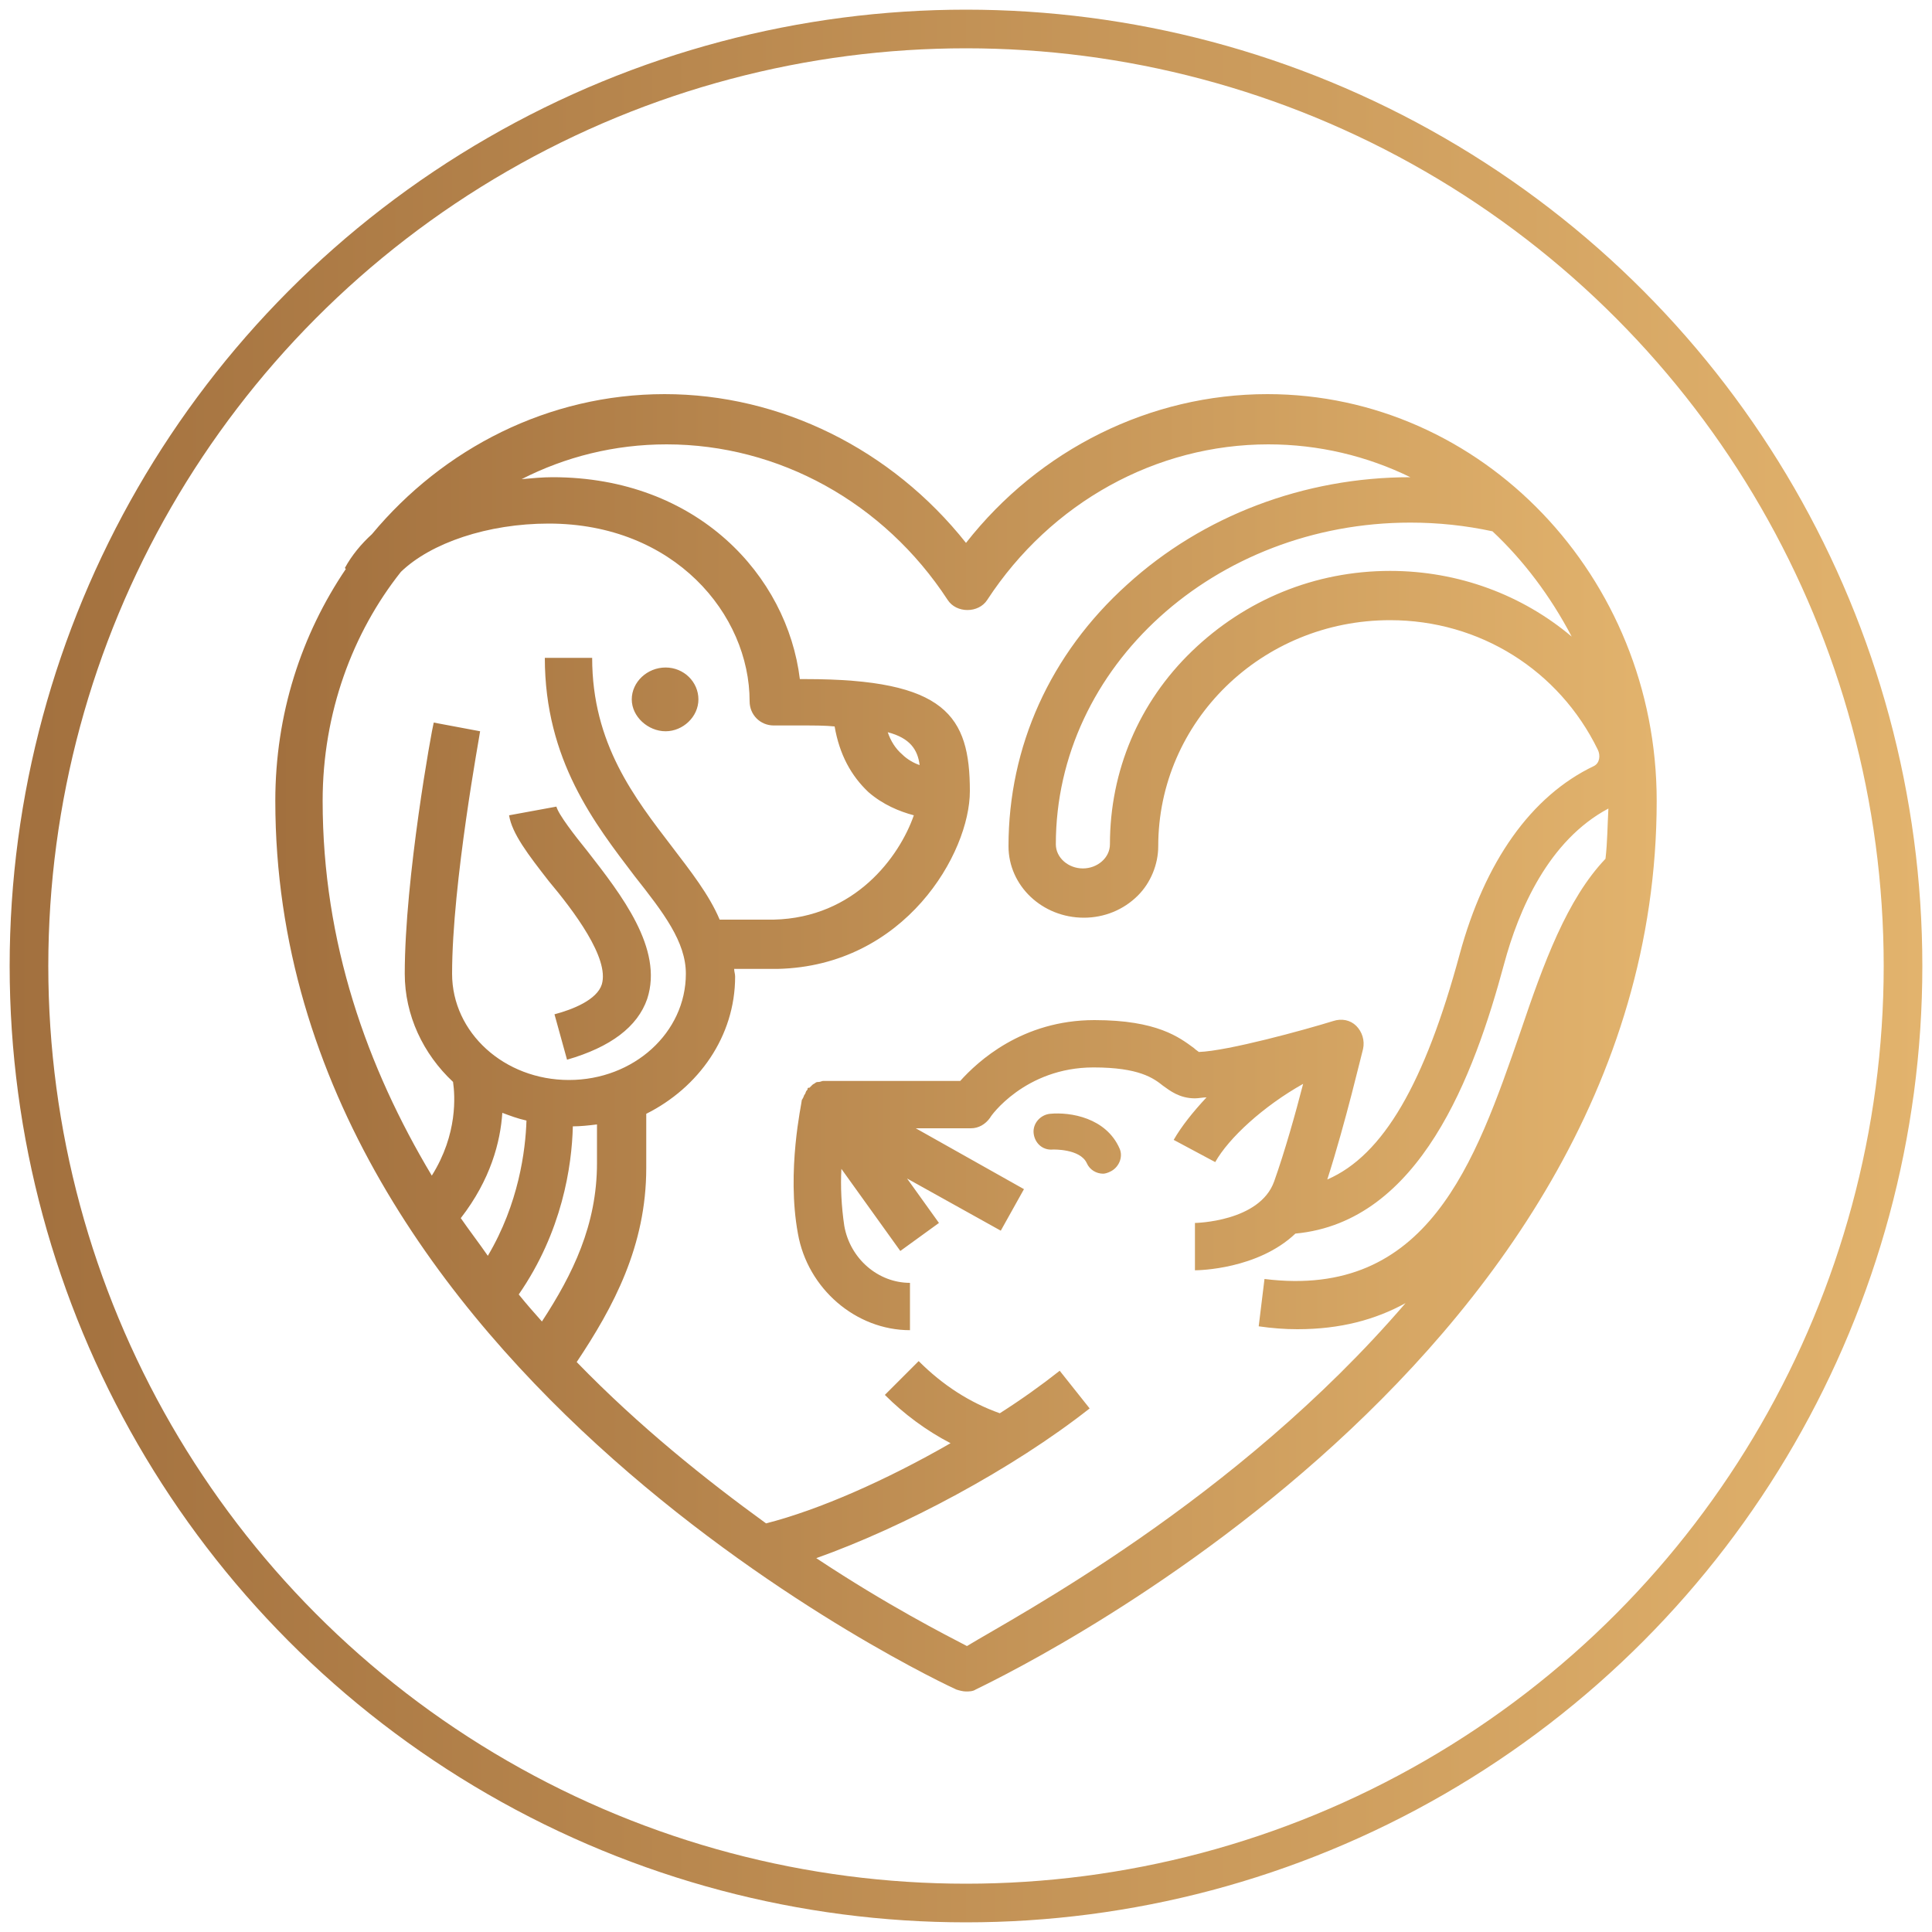<?xml version="1.0" encoding="utf-8"?>
<!-- Generator: Adobe Illustrator 27.7.0, SVG Export Plug-In . SVG Version: 6.00 Build 0)  -->
<svg version="1.1" id="Layer_2_00000179611580393191649010000003807137738034466433_"
	 xmlns="http://www.w3.org/2000/svg" xmlns:xlink="http://www.w3.org/1999/xlink" x="0px" y="0px" viewBox="0 0 200 200"
	 style="enable-background:new 0 0 200 200;" xml:space="preserve">
<style type="text/css">
	.st0{fill:url(#SVGID_1_);}
	.st1{fill:none;stroke:url(#SVGID_00000075867834717220974540000006987604726119260550_);stroke-width:4;stroke-miterlimit:10;}
</style>
<g id="Capa_1">
	<g>
		
			<linearGradient id="SVGID_1_" gradientUnits="userSpaceOnUse" x1="28.5" y1="697.08" x2="171.5" y2="697.08" gradientTransform="matrix(1 0 0 1 0 -589.13)">
			<stop  offset="0" style="stop-color:#A2703E"/>
			<stop  offset="1" style="stop-color:#E2B36D"/>
		</linearGradient>
		<path class="st0" d="M65.4,72.4c0-1.8,1.6-3.3,3.5-3.3s3.4,1.5,3.4,3.3s-1.6,3.3-3.4,3.3S65.4,74.2,65.4,72.4z M171.5,82.9
			c0,59.3-69.8,91.6-70.5,92c-0.3,0.2-0.7,0.2-1,0.2s-0.7-0.1-1-0.2c-0.7-0.3-70.5-32.6-70.5-92c0-9,2.7-17.2,7.3-24l-0.1-0.1
			c0.7-1.3,1.7-2.5,2.8-3.5c7.4-8.9,18.3-14.5,30.3-14.5s23.5,5.7,31.2,15.4c7.6-9.7,19.1-15.4,31.2-15.4
			C153.4,40.8,171.5,59.7,171.5,82.9L171.5,82.9z M154.5,55c-2.8-0.6-5.6-0.9-8.5-0.9c-20.2,0-36.7,14.9-36.7,33.3
			c0,1.4,1.3,2.5,2.8,2.5s2.8-1.1,2.8-2.5c0-7.6,3-14.7,8.5-20s12.7-8.3,20.5-8.3c7.1,0,13.7,2.5,18.8,6.8
			C160.5,61.7,157.7,58,154.5,55L154.5,55z M33.4,82.9c0,14.7,4.6,27.6,11.3,38.8c2.7-4.3,2.4-8.3,2.2-9.7c-3.1-2.9-5-6.9-5-11.2
			c0-9.9,2.8-25.3,3-26l4.8,0.9c0,0.2-2.9,15.7-2.9,25.1c0,6.1,5.4,11,12.1,11s12.1-4.9,12.1-11c0-3.3-2.3-6.3-5.3-10.1
			c-4.1-5.4-9.3-12-9.3-22.6h4.9c0,8.9,4.4,14.5,8.3,19.6c1.9,2.5,3.8,4.9,4.9,7.5h5.6c8.4-0.2,13-6.5,14.5-10.8
			c-1.5-0.4-3.2-1.1-4.7-2.4c-1.8-1.7-3-3.9-3.5-6.8c-1-0.1-2.1-0.1-3.4-0.1h-2.9c-1.4,0-2.5-1.1-2.5-2.5c0-9-7.8-18.4-20.8-18.4
			c-6.3,0-12.2,2-15.3,5C36.5,65.5,33.4,73.8,33.4,82.9L33.4,82.9z M93.4,78.1c0.5,0.5,1.2,0.9,1.8,1.1c-0.2-1.6-1-2.8-3.3-3.4
			C92.2,76.7,92.7,77.5,93.4,78.1z M52,115.2c-0.2,3-1.2,6.9-4.3,10.9c0.9,1.3,1.9,2.6,2.8,3.9c3.2-5.4,3.9-10.9,4-14
			C53.6,115.8,52.8,115.5,52,115.2L52,115.2z M53.7,134c0.8,1,1.6,1.9,2.4,2.8c3.2-4.9,5.7-10,5.7-16.4v-4c-0.8,0.1-1.7,0.2-2.5,0.2
			C59.2,120.7,58.2,127.5,53.7,134L53.7,134z M145.5,134.9c-3.1,1.7-6.7,2.7-11.2,2.7c-1.3,0-2.6-0.1-4-0.3l0.6-4.9
			c16.9,2.1,21.8-12,26.5-25.6c2.4-7.1,4.8-13.7,8.8-17.9c0.2-1.7,0.2-3.4,0.3-5.2c-6.2,3.3-9.3,10.5-10.8,16.1
			c-3.1,11.5-8.7,26.7-21.6,27.9c-3.9,3.7-10,3.8-10.4,3.8v-4.9c0,0,6.7-0.1,8.2-4.3c1.1-3.1,2.2-7,3-10.1c-4.1,2.3-7.7,5.6-9.1,8.1
			l-4.3-2.3c0.8-1.4,2-2.9,3.4-4.4c-0.4,0-0.8,0.1-1.2,0.1c-1.6,0-2.6-0.8-3.3-1.3c-1-0.8-2.5-1.9-7.2-1.9c-7.1,0-10.7,5.1-10.7,5.2
			c-0.5,0.7-1.2,1.1-2,1.1h-5.7l11.2,6.3l-2.4,4.3l-9.7-5.4l3.3,4.6l-4,2.9l-6.1-8.5c-0.1,1.8,0,3.9,0.3,5.9
			c0.6,3.4,3.5,5.9,6.8,5.9v4.9c-5.6,0-10.6-4.3-11.6-10c-1.2-6.5,0.4-13.5,0.4-13.8c0-0.1,0.1-0.1,0.1-0.2c0.1-0.1,0.1-0.3,0.2-0.4
			s0.1-0.3,0.2-0.4s0.1-0.1,0.1-0.2s0.1-0.1,0.2-0.1c0.1-0.1,0.2-0.2,0.3-0.3c0.1-0.1,0.2-0.1,0.3-0.2c0.1-0.1,0.3-0.1,0.4-0.1
			s0.3-0.1,0.4-0.1s0.1,0,0.2,0h14c1.8-2,6.4-6.3,13.9-6.3c6.5,0,8.8,1.8,10.3,2.9c0.2,0.2,0.4,0.3,0.5,0.4c3-0.1,11-2.3,13.9-3.2
			c0.9-0.3,1.8-0.1,2.4,0.5c0.6,0.6,0.9,1.5,0.7,2.4c-0.1,0.3-1.8,7.6-3.7,13.5c5.8-2.5,10.1-10,13.7-23.3
			c2.6-9.6,7.4-16.4,13.9-19.5c0.6-0.3,0.7-1.1,0.4-1.7c-4-8.2-12.2-13.4-21.5-13.4c-13.3,0-24,10.5-24,23.4c0,1.9-0.8,3.8-2.1,5.1
			c-1.5,1.5-3.5,2.3-5.6,2.3c-4.3,0-7.8-3.3-7.8-7.4c0-10.3,4.3-19.9,12.3-27.1c7.8-7.1,18.3-11.1,29.3-11.1
			c-4.5-2.2-9.5-3.4-14.7-3.4c-11.6,0-22.5,6-29.1,16.1c-0.9,1.4-3.2,1.4-4.1,0C91.5,52,80.6,46,69,46c-5.4,0-10.5,1.3-15,3.6
			c1.1-0.1,2.2-0.2,3.2-0.2c15,0,24.3,10.2,25.6,20.9h0.6c14.5,0,17,3.8,17,11.6c0,6.4-6.7,18.1-19.9,18.4H76c0,0.3,0.1,0.5,0.1,0.8
			c0,6.2-3.8,11.5-9.2,14.2v5.6c0,8.1-3.4,14.4-7.2,20.1c6.5,6.7,13.4,12.2,19.6,16.7c5.5-1.4,12.5-4.5,19.1-8.3
			c-2.5-1.3-4.8-3-6.8-5l3.5-3.5c2.5,2.5,5.3,4.3,8.4,5.4c2.2-1.4,4.3-2.9,6.2-4.4l3.1,3.9c-8,6.3-19.3,12.3-28.3,15.5
			c7.4,4.9,13.3,7.9,15.6,9.1C105,167.4,127.9,155.4,145.5,134.9L145.5,134.9z M108.7,115.3c-1,0.1-1.8,1-1.7,2s0.9,1.8,2,1.7
			c0,0,2.8-0.1,3.5,1.4c0.3,0.7,1,1.1,1.7,1.1c0.2,0,0.5-0.1,0.7-0.2c0.9-0.4,1.4-1.5,1-2.4C114.5,115.7,110.8,115.1,108.7,115.3
			L108.7,115.3z M62.3,101.9c-0.5,1.6-3,2.6-4.9,3.1l1.3,4.7c4.5-1.3,7.3-3.4,8.3-6.3c1.7-5.2-2.7-10.8-6.2-15.3
			c-1.3-1.6-3-3.8-3.2-4.6l-4.9,0.9c0.3,1.9,2,4.1,4.1,6.8C59.4,94.3,63.1,99.2,62.3,101.9L62.3,101.9z"/>
		
			<linearGradient id="SVGID_00000105411296542541618390000011760944614094427534_" gradientUnits="userSpaceOnUse" x1="1" y1="689.13" x2="199" y2="689.13" gradientTransform="matrix(1 0 0 1 0 -589.13)">
			<stop  offset="0" style="stop-color:#A2703E"/>
			<stop  offset="1" style="stop-color:#E2B36D"/>
		</linearGradient>
		
			<circle style="fill:none;stroke:url(#SVGID_00000105411296542541618390000011760944614094427534_);stroke-width:4;stroke-miterlimit:10;" cx="100" cy="100" r="97"/>
	</g>
</g>
</svg>
